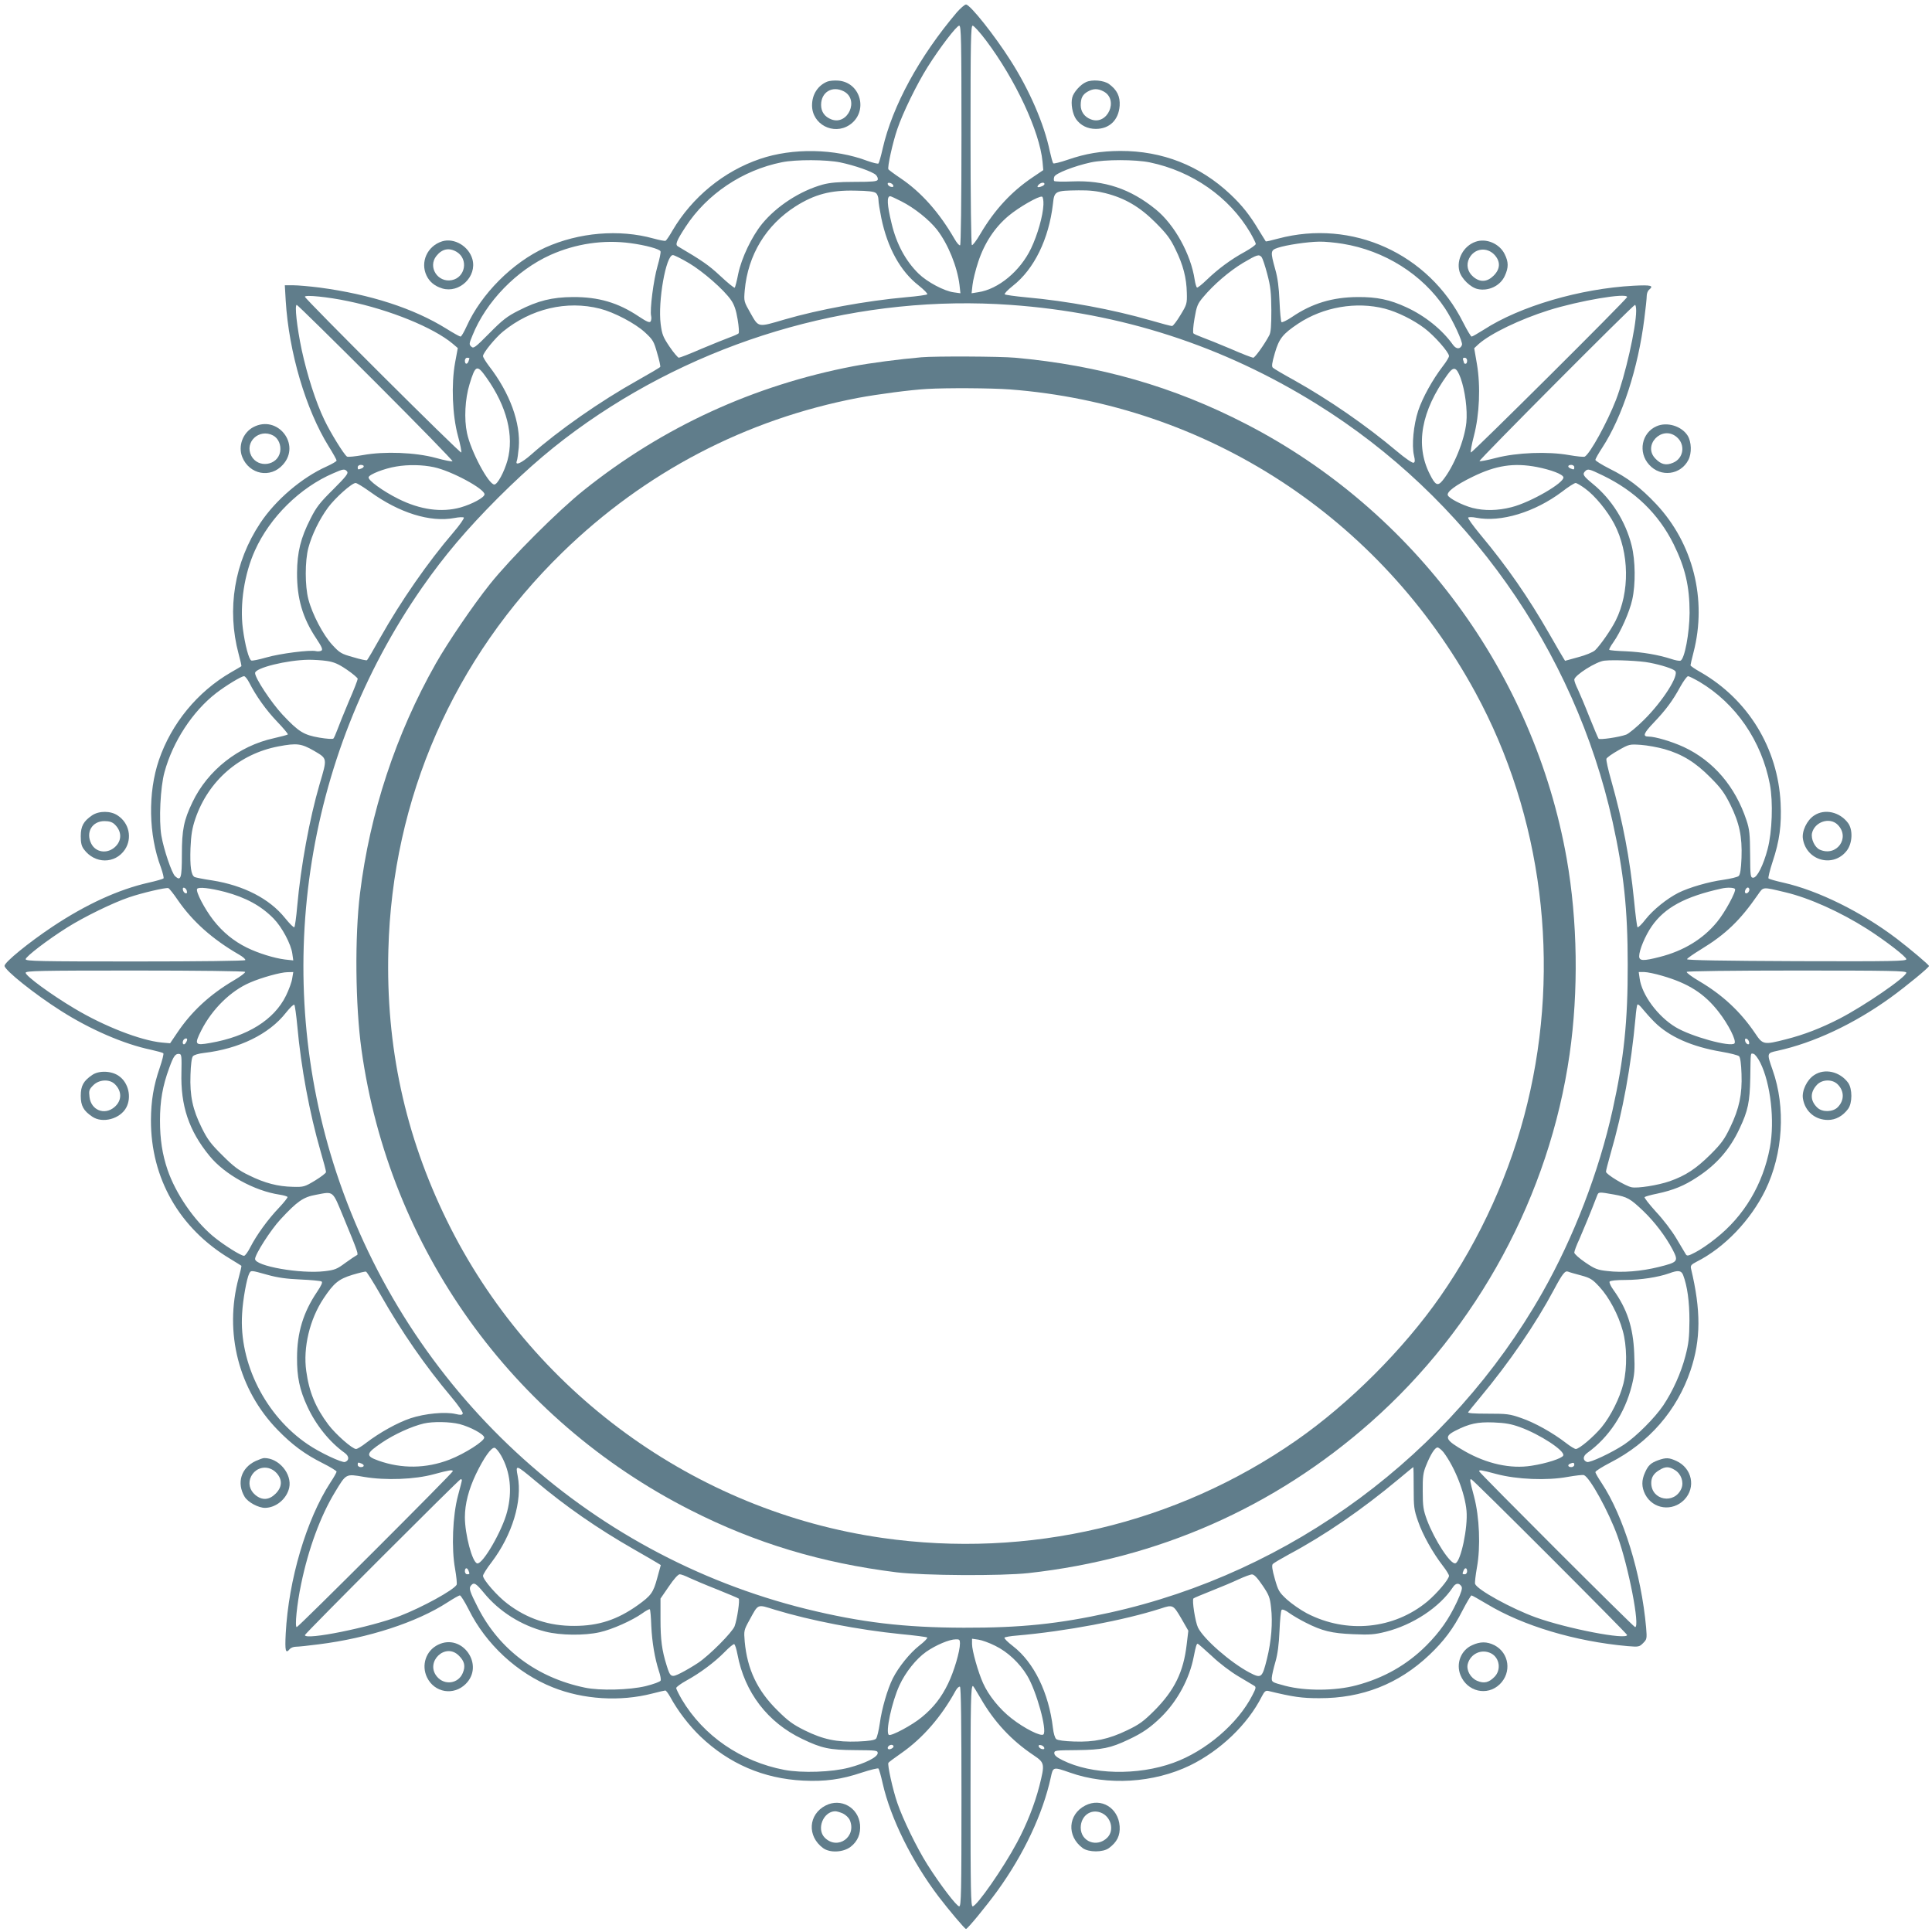 <?xml version="1.0" standalone="no"?>
<!DOCTYPE svg PUBLIC "-//W3C//DTD SVG 20010904//EN"
 "http://www.w3.org/TR/2001/REC-SVG-20010904/DTD/svg10.dtd">
<svg version="1.0" xmlns="http://www.w3.org/2000/svg"
 width="1280pt" height="1280pt" viewBox="0 0 1280 1280"
 preserveAspectRatio="xMidYMid meet">
<g transform="translate(0,1280) scale(0.1,-0.1)"
fill="#607d8b" stroke="none">
<path d="M6339 12718 c-249 -294 -426 -619 -491 -902 -11 -50 -24 -94 -28 -99
-3 -4 -36 4 -73 17 -217 82 -495 87 -712 13 -241 -82 -450 -254 -580 -475 -19
-34 -40 -64 -45 -67 -5 -3 -41 4 -81 15 -227 63 -494 40 -716 -60 -217 -99
-425 -307 -522 -523 -17 -37 -34 -67 -40 -67 -5 0 -47 23 -93 52 -219 136
-505 228 -842 273 -64 8 -142 15 -173 15 l-56 0 6 -103 c21 -341 133 -720 285
-965 29 -46 52 -88 52 -93 0 -6 -30 -23 -67 -40 -163 -73 -337 -221 -439 -375
-171 -258 -223 -569 -143 -867 12 -43 20 -79 18 -81 -2 -2 -33 -20 -68 -40
-223 -129 -395 -339 -478 -581 -74 -217 -69 -495 13 -712 13 -37 21 -70 17
-73 -5 -4 -49 -17 -99 -28 -199 -45 -415 -144 -637 -292 -156 -104 -317 -235
-317 -259 0 -28 200 -188 372 -297 194 -124 420 -222 599 -259 40 -9 77 -19
81 -23 4 -4 -7 -47 -24 -97 -41 -119 -57 -218 -58 -346 -1 -385 188 -717 525
-919 39 -24 72 -44 74 -46 2 -2 -6 -38 -18 -81 -97 -361 0 -741 258 -1006 96
-99 181 -162 299 -221 50 -25 92 -51 92 -56 0 -5 -18 -38 -41 -72 -159 -245
-277 -644 -296 -1000 -6 -118 -1 -137 27 -103 7 8 25 15 40 15 16 0 84 7 152
16 328 41 650 146 853 278 39 25 75 46 82 46 6 0 32 -42 58 -93 114 -230 321
-422 557 -516 202 -81 447 -96 660 -41 43 11 81 20 86 20 5 0 19 -19 32 -42
51 -94 126 -191 201 -263 190 -181 418 -279 680 -292 144 -7 251 7 388 53 58
19 108 31 111 27 4 -4 17 -49 28 -99 52 -230 194 -517 370 -749 68 -89 174
-215 182 -215 10 0 132 148 209 254 174 241 300 508 353 751 15 70 15 70 127
31 248 -88 555 -69 796 48 200 98 381 271 474 455 18 35 26 42 44 38 165 -40
222 -48 337 -48 284 -1 526 94 729 286 97 92 159 174 221 296 28 54 55 99 59
99 4 0 50 -26 102 -57 240 -145 586 -248 932 -279 74 -6 78 -5 103 20 25 25
26 29 20 103 -32 356 -150 739 -295 958 -22 33 -41 65 -41 72 0 7 45 35 99 63
256 131 442 346 531 610 69 205 70 398 3 677 -4 18 3 26 38 44 184 93 357 274
455 474 117 241 136 548 48 796 -39 112 -39 112 31 127 243 53 510 179 751
353 106 77 254 199 254 209 0 8 -126 114 -215 182 -232 176 -519 318 -749 370
-50 11 -95 24 -99 28 -4 3 8 53 27 111 46 137 60 244 53 388 -18 364 -215 686
-529 867 -38 21 -68 42 -68 46 0 5 9 43 20 86 91 351 -3 722 -248 983 -103
109 -189 175 -309 234 -51 26 -93 52 -93 58 0 7 21 44 46 82 132 203 237 525
278 853 9 68 16 136 16 152 0 15 7 33 15 40 34 28 15 33 -102 27 -354 -19
-753 -136 -992 -291 -40 -25 -76 -46 -81 -46 -5 0 -30 42 -56 93 -229 458
-736 687 -1227 556 -43 -12 -79 -20 -81 -18 -2 2 -22 36 -46 74 -59 99 -111
165 -190 239 -201 189 -449 287 -729 286 -128 -1 -227 -17 -346 -58 -50 -17
-93 -28 -97 -24 -4 4 -14 41 -23 81 -37 179 -135 405 -259 599 -108 170 -269
372 -296 372 -9 0 -36 -24 -61 -52z m31 -812 c0 -444 -4 -727 -9 -731 -6 -3
-22 16 -37 42 -101 175 -220 309 -356 401 -42 28 -79 56 -82 60 -8 13 28 177
59 267 36 107 130 299 200 410 81 129 193 275 210 275 13 0 15 -91 15 -724z
m162 627 c195 -259 356 -604 375 -804 l5 -56 -68 -46 c-142 -95 -254 -216
-348 -375 -26 -45 -52 -79 -57 -76 -5 3 -9 308 -9 730 0 621 2 724 14 724 8 0
48 -44 88 -97z m-965 -809 c96 -20 213 -61 236 -83 10 -10 15 -24 12 -32 -4
-11 -34 -14 -153 -14 -110 0 -163 -5 -212 -18 -150 -42 -304 -142 -401 -260
-69 -85 -136 -226 -158 -331 -9 -47 -20 -88 -23 -92 -4 -3 -47 32 -96 78 -76
71 -121 102 -281 196 -19 11 -9 37 51 129 141 217 378 376 638 428 93 19 295
18 387 -1z m2051 0 c280 -58 526 -229 665 -465 20 -35 37 -69 37 -75 0 -7 -33
-30 -72 -52 -92 -50 -176 -112 -252 -185 -32 -31 -62 -55 -66 -52 -4 3 -11 26
-15 52 -25 168 -133 364 -257 465 -168 137 -341 195 -555 186 -62 -3 -116 -1
-119 3 -3 5 -3 18 1 28 7 22 132 71 242 95 93 20 295 20 391 0z m-1700 -152
c3 -9 -2 -13 -14 -10 -9 1 -19 9 -22 16 -3 9 2 13 14 10 9 -1 19 -9 22 -16z
m1002 9 c0 -9 -24 -21 -42 -21 -6 0 -6 6 2 15 14 16 40 20 40 6z m-1117 -60
c10 -7 17 -28 17 -45 0 -17 9 -71 19 -121 41 -197 126 -352 247 -446 36 -29
62 -55 57 -59 -4 -4 -66 -13 -138 -19 -268 -24 -582 -82 -808 -148 -177 -52
-170 -54 -224 41 -45 79 -45 80 -39 152 21 235 141 432 337 557 125 79 232
108 395 104 85 -1 126 -6 137 -16z m1521 -1 c130 -33 228 -91 331 -194 74 -74
99 -107 132 -176 52 -105 74 -192 76 -290 2 -72 0 -78 -42 -147 -24 -40 -49
-73 -56 -73 -8 0 -69 16 -137 36 -256 74 -559 130 -828 154 -74 7 -139 16
-143 20 -5 4 19 29 53 56 142 111 239 311 266 543 9 86 14 88 170 90 71 1 124
-5 178 -19z m-1352 -54 c87 -44 184 -122 236 -188 74 -96 134 -245 149 -366
l6 -55 -43 6 c-64 8 -178 69 -234 124 -86 84 -147 197 -179 333 -30 123 -33
180 -9 180 4 0 37 -15 74 -34z m941 -22 c-3 -74 -39 -200 -82 -290 -72 -150
-216 -270 -350 -290 l-44 -7 6 54 c3 30 20 100 38 154 41 125 110 229 201 305
68 57 202 134 222 127 6 -2 10 -25 9 -53z m-2736 -255 c99 -13 194 -39 199
-54 3 -6 -6 -51 -20 -99 -26 -89 -52 -291 -42 -330 3 -11 1 -27 -3 -35 -7 -11
-24 -4 -80 33 -136 91 -266 129 -436 128 -137 -1 -231 -24 -358 -89 -78 -39
-108 -63 -195 -151 -95 -96 -105 -103 -120 -88 -15 14 -14 20 8 73 90 225 293
433 517 534 168 75 352 102 530 78z m4718 -4 c278 -45 529 -203 678 -427 53
-80 120 -225 113 -243 -11 -30 -38 -30 -60 1 -72 101 -186 192 -308 248 -110
51 -196 69 -323 68 -167 -1 -303 -42 -435 -132 -34 -23 -66 -38 -70 -34 -4 5
-10 68 -13 139 -4 92 -12 154 -28 210 -33 118 -32 127 16 143 56 19 198 40
275 41 36 1 106 -6 155 -14z m-4331 -128 c93 -55 233 -177 280 -246 20 -29 33
-65 43 -127 8 -47 11 -89 6 -93 -4 -4 -30 -16 -58 -26 -27 -10 -112 -44 -188
-76 -75 -33 -143 -59 -150 -59 -6 1 -34 33 -61 73 -43 64 -50 81 -59 151 -19
149 35 456 81 456 9 0 57 -24 106 -53z m3795 39 c6 -8 23 -58 37 -112 22 -83
26 -122 27 -239 0 -104 -3 -147 -14 -167 -33 -62 -95 -148 -106 -148 -7 0 -75
26 -150 59 -76 32 -160 66 -188 76 -27 10 -54 22 -58 26 -5 4 -2 48 7 99 14
82 20 97 57 141 70 84 173 172 264 227 95 56 106 59 124 38z m-6054 -291 c280
-58 566 -175 694 -282 l34 -29 -18 -97 c-26 -144 -18 -348 19 -485 16 -57 25
-106 22 -110 -8 -7 -1036 1018 -1036 1032 0 14 152 -1 285 -29z m8475 27 c0
-13 -1029 -1036 -1035 -1030 -4 3 5 53 20 110 37 142 45 329 20 476 l-18 105
30 28 c78 69 272 163 462 223 203 64 521 118 521 88z m-4085 -52 c733 -52
1406 -270 2027 -656 993 -616 1709 -1628 1962 -2769 74 -336 100 -579 100
-945 1 -376 -25 -625 -100 -963 -90 -408 -258 -845 -465 -1210 -609 -1074
-1664 -1855 -2866 -2121 -340 -75 -588 -101 -968 -100 -396 1 -680 35 -1043
124 -1460 361 -2637 1453 -3113 2890 -430 1302 -219 2748 568 3878 148 212
293 383 502 593 210 209 381 354 593 502 816 568 1820 847 2803 777z m-4205
-515 c283 -283 511 -517 508 -521 -4 -3 -53 6 -110 22 -136 37 -341 45 -483
19 -52 -9 -99 -14 -106 -10 -20 13 -109 157 -150 243 -57 118 -114 297 -150
463 -32 152 -48 299 -33 299 5 0 241 -232 524 -515z m1485 490 c94 -24 233
-97 298 -157 53 -49 59 -59 81 -138 14 -46 23 -88 20 -91 -2 -4 -70 -44 -150
-89 -247 -138 -523 -331 -705 -492 -65 -57 -108 -76 -95 -42 4 10 9 49 13 89
13 163 -58 360 -198 541 -21 28 -39 57 -39 65 0 21 81 120 132 162 186 152
422 208 643 152z m5200 0 c84 -22 189 -74 263 -130 65 -49 162 -159 162 -184
0 -8 -18 -38 -40 -66 -69 -90 -135 -209 -164 -296 -31 -94 -44 -229 -28 -297
8 -34 7 -44 -3 -48 -7 -3 -57 31 -110 76 -208 175 -451 342 -681 471 -71 39
-134 76 -141 83 -9 8 -6 31 13 96 28 97 52 127 155 196 166 110 384 148 574
99z m1665 -14 c0 -110 -73 -433 -134 -591 -58 -149 -170 -353 -206 -375 -6 -4
-53 1 -105 10 -140 25 -346 17 -484 -19 -57 -15 -106 -24 -109 -21 -7 6 1018
1035 1030 1035 5 0 8 -18 8 -39z m-7730 -315 c0 -2 -3 -11 -6 -20 -9 -23 -24
-20 -24 4 0 11 7 20 15 20 8 0 15 -2 15 -4z m6610 -16 c0 -11 -4 -20 -10 -20
-5 0 -10 2 -10 4 0 2 -3 11 -6 20 -4 11 -1 16 10 16 9 0 16 -8 16 -20z m-6497
-112 c135 -190 184 -385 139 -549 -22 -77 -66 -159 -87 -159 -38 0 -156 221
-181 341 -20 93 -13 227 17 324 39 128 49 132 112 43z m6454 -3 c30 -84 46
-211 38 -294 -12 -118 -84 -295 -158 -385 -32 -39 -48 -31 -85 44 -97 192 -56
418 118 658 41 57 59 52 87 -23z m-7267 -584 c0 -5 -7 -12 -16 -15 -22 -9 -24
-8 -24 9 0 8 9 15 20 15 11 0 20 -4 20 -9z m464 -6 c115 -24 336 -143 336
-180 0 -21 -82 -65 -159 -87 -126 -35 -268 -15 -412 57 -104 52 -201 123 -197
143 4 19 103 58 182 71 80 14 175 12 250 -4z m7308 1 c96 -19 172 -48 176 -68
7 -36 -217 -166 -343 -198 -94 -24 -180 -25 -260 -5 -67 18 -155 63 -163 84
-8 22 51 67 164 122 155 76 273 94 426 65z m248 -1 c0 -17 -2 -18 -24 -9 -23
9 -20 24 4 24 11 0 20 -7 20 -15z m-8130 -29 c9 -12 -7 -33 -92 -118 -88 -87
-112 -117 -151 -195 -65 -127 -88 -221 -89 -358 -1 -170 37 -300 128 -436 37
-56 44 -73 33 -80 -8 -4 -24 -6 -35 -3 -39 10 -241 -16 -330 -42 -48 -14 -93
-23 -99 -20 -16 6 -42 103 -56 211 -21 162 10 364 80 518 99 220 299 417 518
511 68 30 77 31 93 12z m8319 -26 c213 -103 369 -254 469 -455 77 -156 106
-280 106 -455 -1 -135 -33 -306 -60 -317 -7 -3 -35 2 -61 11 -86 28 -193 46
-300 51 -58 2 -108 6 -111 10 -3 3 9 25 27 50 47 66 107 200 125 282 23 102
21 260 -4 359 -40 159 -133 307 -257 408 -64 53 -71 64 -51 84 18 18 26 16
117 -28z m-8166 -109 c192 -139 397 -203 557 -173 30 6 59 7 63 3 4 -4 -26
-48 -68 -97 -170 -198 -349 -456 -487 -701 -44 -79 -83 -145 -87 -147 -3 -3
-45 6 -91 20 -79 22 -89 28 -138 81 -61 66 -133 203 -159 303 -23 87 -23 254
0 340 23 87 74 191 130 267 49 66 158 163 183 163 9 0 52 -27 97 -59z m8049
22 c65 -47 147 -147 193 -234 100 -191 104 -452 9 -641 -31 -62 -102 -163
-136 -196 -14 -13 -62 -33 -112 -46 l-87 -24 -13 21 c-8 12 -48 82 -90 155
-141 246 -282 449 -459 661 -48 58 -84 108 -80 112 5 4 28 4 53 -1 163 -32
388 36 570 173 41 32 81 57 89 57 7 0 36 -17 63 -37z m-8337 -1142 c47 -7 76
-19 132 -57 40 -27 72 -55 73 -61 0 -7 -26 -75 -59 -150 -32 -76 -66 -160 -76
-188 -10 -27 -22 -54 -26 -58 -4 -5 -46 -2 -93 6 -104 18 -137 38 -245 153
-75 81 -181 241 -181 275 0 34 211 86 355 88 33 0 87 -3 120 -8z m8766 -12
c77 -15 152 -39 167 -54 29 -27 -82 -202 -208 -326 -47 -47 -100 -90 -116 -96
-46 -17 -175 -36 -183 -27 -4 5 -31 70 -61 144 -29 74 -64 156 -76 182 -13 26
-24 55 -24 65 1 29 146 121 200 126 67 7 240 -1 301 -14z m-9280 -131 c44 -87
112 -183 186 -260 41 -43 73 -81 70 -84 -3 -3 -45 -14 -93 -25 -233 -51 -438
-212 -539 -424 -57 -119 -70 -182 -70 -347 0 -157 -7 -178 -45 -143 -22 20
-75 176 -91 269 -17 101 -7 321 21 421 55 202 186 402 342 523 65 50 167 112
185 112 7 0 22 -19 34 -42z m9608 5 c242 -144 412 -392 467 -680 22 -117 15
-315 -15 -428 -28 -107 -70 -190 -95 -190 -19 0 -20 8 -21 155 -1 133 -4 165
-24 225 -74 224 -219 394 -416 486 -78 36 -189 69 -233 69 -41 0 -33 22 35 93
79 83 125 144 177 240 21 37 43 67 50 67 6 0 40 -17 75 -37z m-9179 -457 c90
-53 89 -47 37 -223 -66 -226 -124 -540 -148 -808 -6 -71 -15 -134 -19 -138 -4
-4 -31 23 -61 60 -103 129 -275 217 -483 250 -56 8 -108 19 -116 22 -24 12
-32 70 -28 191 4 91 11 132 32 195 86 252 292 431 551 480 122 23 151 19 235
-29z m8947 11 c119 -34 206 -88 304 -187 71 -71 94 -103 133 -181 60 -122 79
-211 74 -352 -3 -76 -9 -112 -19 -121 -8 -7 -54 -18 -102 -25 -97 -13 -227
-51 -297 -86 -77 -39 -168 -113 -217 -175 -25 -33 -50 -57 -54 -53 -4 5 -14
85 -23 178 -28 279 -75 525 -152 797 -20 70 -34 133 -31 141 3 8 38 33 79 56
72 41 74 41 150 36 42 -3 112 -16 155 -28z m-9847 -1003 c97 -140 228 -257
403 -358 26 -15 45 -31 42 -37 -4 -5 -287 -9 -731 -9 -633 0 -724 2 -724 15 0
17 146 129 275 210 111 70 303 164 410 200 81 28 242 66 260 61 6 -1 35 -38
65 -82z m58 62 c3 -12 -1 -17 -10 -14 -7 3 -15 13 -16 22 -3 12 1 17 10 14 7
-3 15 -13 16 -22z m252 -5 c138 -37 240 -92 323 -177 55 -56 116 -170 124
-234 l6 -43 -55 6 c-72 9 -178 42 -253 79 -87 43 -159 102 -221 181 -59 76
-119 191 -108 208 9 14 83 6 184 -20z m10005 19 c9 -15 -68 -157 -119 -218
-92 -113 -222 -192 -380 -232 -109 -28 -136 -27 -136 5 0 40 40 136 83 198 86
124 221 197 462 250 38 9 84 7 90 -3z m95 -4 c0 -16 -18 -31 -27 -22 -8 8 5
36 17 36 5 0 10 -6 10 -14z m240 -18 c159 -38 363 -130 541 -243 123 -79 259
-184 259 -200 0 -13 -85 -15 -727 -13 -479 2 -727 6 -726 13 1 6 43 35 92 65
164 100 259 191 378 363 37 53 27 52 183 15z m-10206 -527 c3 -5 -31 -31 -76
-57 -159 -94 -280 -206 -375 -348 l-46 -68 -56 5 c-140 14 -380 107 -577 225
-155 92 -324 216 -324 237 0 13 87 15 724 15 422 0 727 -4 730 -9z m11006 -5
c0 -29 -277 -219 -443 -305 -125 -64 -237 -107 -356 -137 -145 -37 -152 -36
-202 39 -98 145 -216 255 -372 347 -48 28 -85 56 -82 61 4 5 294 9 731 9 617
0 724 -2 724 -14z m-10694 -38 c-3 -24 -22 -75 -41 -114 -78 -160 -255 -271
-503 -314 -101 -18 -106 -11 -58 84 71 140 195 262 322 316 75 33 205 69 248
69 l39 1 -7 -42z m9077 17 c173 -50 278 -117 372 -237 66 -84 122 -195 106
-211 -26 -26 -288 46 -390 108 -118 71 -224 215 -238 323 l-6 42 36 0 c19 0
73 -11 120 -25z m-9043 -335 c24 -269 80 -572 154 -828 20 -68 36 -129 36
-137 0 -7 -33 -32 -72 -56 -70 -42 -76 -44 -148 -42 -98 2 -185 24 -290 76
-69 33 -103 59 -176 132 -76 75 -99 105 -137 182 -61 122 -80 214 -75 352 2
67 8 114 16 123 7 9 38 18 73 22 232 27 432 124 543 266 27 34 52 58 56 53 4
-4 13 -69 20 -143z m8991 29 c97 -97 248 -164 444 -197 58 -10 110 -23 117
-30 8 -8 14 -52 16 -117 5 -134 -15 -230 -75 -354 -38 -79 -58 -107 -131 -180
-96 -95 -165 -140 -270 -177 -78 -27 -212 -48 -252 -40 -41 8 -170 86 -170
103 0 8 14 61 30 118 82 282 136 579 166 905 3 41 9 79 12 84 3 6 19 -8 36
-30 17 -21 52 -60 77 -85z m-9721 -116 c0 -5 -4 -15 -10 -23 -11 -18 -25 -7
-17 15 6 15 27 21 27 8z m10348 -17 c3 -12 -1 -17 -10 -14 -7 3 -15 13 -16 22
-3 12 1 17 10 14 7 -3 15 -13 16 -22z m-10386 -201 c-6 -220 49 -386 186 -553
101 -124 297 -232 465 -257 26 -4 49 -11 52 -15 2 -4 -23 -36 -56 -71 -73 -76
-149 -181 -190 -261 -16 -32 -35 -58 -42 -58 -22 0 -137 73 -206 130 -127 107
-247 282 -301 440 -35 103 -50 203 -50 326 0 129 17 229 61 348 29 81 42 98
69 93 13 -2 14 -22 12 -122z m10460 65 c69 -138 97 -386 64 -563 -46 -244
-171 -454 -359 -602 -44 -36 -105 -77 -135 -92 -46 -24 -55 -26 -63 -13 -5 8
-33 55 -62 104 -30 51 -88 127 -136 178 -45 50 -79 93 -75 97 5 4 43 15 84 23
107 23 178 52 263 108 128 83 218 185 282 323 56 118 68 176 71 337 3 177 0
162 22 158 9 -2 29 -28 44 -58z m-9386 -1025 c98 -237 101 -247 86 -252 -6 -3
-40 -25 -74 -50 -55 -41 -70 -47 -137 -55 -161 -19 -461 34 -461 81 0 31 103
192 168 262 111 120 151 148 234 163 121 23 109 32 184 -149z m8417 151 c89
-16 108 -27 195 -110 75 -72 147 -167 193 -254 41 -79 37 -84 -91 -116 -117
-29 -241 -39 -340 -27 -66 7 -84 14 -147 57 -40 27 -72 56 -73 65 0 9 15 50
34 90 27 62 76 180 117 287 10 26 10 26 112 8z m-8921 -532 c68 -19 127 -27
219 -31 70 -3 132 -9 139 -13 9 -5 0 -25 -30 -70 -90 -133 -132 -269 -132
-435 -1 -127 17 -213 68 -323 56 -122 147 -236 248 -308 30 -22 31 -49 2 -60
-19 -7 -167 62 -247 117 -280 189 -456 538 -435 865 5 95 31 235 47 266 12 23
10 23 121 -8z m748 -130 c144 -253 296 -472 470 -679 45 -53 79 -103 76 -110
-4 -10 -14 -11 -48 -3 -68 16 -203 3 -297 -28 -87 -29 -206 -95 -296 -164 -28
-22 -58 -40 -66 -40 -25 0 -135 97 -184 162 -84 112 -127 215 -146 354 -22
156 23 344 115 482 68 102 100 128 191 156 44 13 84 23 90 21 5 -1 48 -69 95
-151z m7955 126 c62 -17 76 -26 122 -76 63 -68 125 -184 154 -290 28 -98 30
-246 5 -349 -23 -94 -84 -217 -146 -292 -53 -63 -147 -143 -170 -143 -7 0 -37
18 -65 40 -88 68 -208 135 -296 165 -77 27 -95 29 -221 29 -94 0 -135 3 -131
10 4 6 39 49 78 96 195 234 369 488 490 715 57 107 74 128 94 120 9 -4 48 -15
86 -25z m676 3 c28 -74 42 -175 42 -303 -1 -113 -5 -151 -27 -235 -29 -112
-84 -233 -147 -327 -55 -81 -176 -203 -258 -258 -81 -54 -228 -123 -247 -116
-29 11 -28 38 2 60 143 102 249 263 295 446 18 72 21 103 16 215 -7 172 -47
293 -139 421 -17 23 -27 47 -24 53 5 7 46 11 107 11 98 0 215 18 288 44 59 22
80 19 92 -11z m-8106 -988 c72 -19 159 -66 163 -88 5 -23 -129 -108 -229 -147
-155 -60 -318 -62 -472 -7 -87 31 -84 47 23 119 81 55 197 108 278 127 60 14
173 12 237 -4z m7025 -20 c133 -48 299 -157 287 -188 -7 -19 -112 -53 -211
-68 -138 -22 -295 13 -441 96 -131 75 -141 96 -63 136 92 47 147 59 253 55 77
-3 117 -10 175 -31z m-6749 -190 c60 -107 74 -234 39 -370 -32 -126 -162 -350
-198 -343 -33 6 -82 193 -82 306 0 88 25 184 73 285 53 110 102 179 124 175 9
-2 28 -25 44 -53z m6243 23 c75 -100 141 -267 152 -387 10 -110 -37 -334 -73
-348 -31 -12 -138 152 -189 287 -24 66 -28 89 -28 190 -1 96 3 124 22 170 30
75 59 120 76 120 8 0 26 -15 40 -32z m-7170 -74 c23 -9 20 -24 -4 -24 -11 0
-20 7 -20 15 0 17 2 18 24 9z m8036 -9 c0 -8 -9 -15 -20 -15 -22 0 -27 15 -7
23 21 9 27 7 27 -8z m-6881 -108 c199 -168 410 -314 653 -453 73 -42 143 -82
155 -90 l21 -13 -24 -87 c-26 -96 -40 -115 -129 -179 -135 -96 -259 -137 -420
-137 -166 -1 -312 47 -443 147 -67 50 -162 159 -162 185 0 8 25 49 57 90 137
181 205 406 173 570 -15 79 -14 78 119 -33z m5817 -44 c0 -127 2 -145 29 -222
30 -88 97 -208 165 -296 22 -28 40 -58 40 -65 0 -23 -80 -117 -143 -170 -223
-185 -535 -215 -798 -79 -42 22 -102 64 -133 92 -52 48 -58 59 -80 137 -17 58
-21 89 -14 97 5 7 53 35 106 64 238 127 483 295 730 501 51 43 94 78 96 78 1
0 2 -62 2 -137z m-6366 110 c0 -11 -1023 -1033 -1034 -1033 -14 0 1 152 29
285 48 233 128 450 223 607 77 127 71 124 195 103 142 -24 335 -17 462 18 99
27 125 31 125 20z m6915 -19 c136 -36 334 -44 470 -19 52 9 102 15 109 12 39
-15 163 -240 222 -403 74 -205 151 -604 117 -604 -10 0 -1033 1023 -1033 1032
0 11 6 11 115 -18z m-6855 -41 c0 -5 -12 -51 -26 -103 -35 -131 -44 -348 -19
-484 9 -52 14 -100 10 -106 -22 -36 -226 -148 -375 -206 -199 -76 -630 -163
-630 -127 0 10 1023 1033 1032 1033 5 0 8 -3 8 -7z m7207 -505 c282 -282 513
-516 513 -520 0 -35 -398 42 -604 116 -163 59 -388 183 -403 222 -3 7 3 57 12
109 25 136 17 334 -19 470 -29 109 -29 115 -19 115 5 0 239 -231 520 -512z
m-7163 -94 c9 -22 8 -24 -9 -24 -8 0 -15 9 -15 20 0 24 15 27 24 4z m6616 -4
c0 -11 -7 -20 -15 -20 -17 0 -18 2 -9 24 9 23 24 20 24 -4z m-5152 -44 c26
-12 108 -47 182 -76 74 -30 139 -57 144 -61 9 -8 -10 -137 -27 -183 -15 -40
-168 -194 -242 -243 -33 -22 -84 -52 -114 -67 -63 -32 -70 -29 -94 49 -32 101
-41 173 -41 307 l0 137 55 80 c33 49 61 80 72 81 10 0 39 -11 65 -24z m3796
-49 c43 -63 50 -81 57 -147 12 -99 2 -223 -27 -340 -32 -128 -37 -132 -116
-91 -125 66 -303 221 -341 298 -18 37 -41 183 -30 193 4 4 58 26 118 50 61 24
142 58 180 76 39 18 79 33 90 33 14 0 35 -22 69 -72z m-5158 -50 c101 -124
249 -217 408 -257 99 -25 257 -27 359 -4 82 18 216 78 282 125 25 18 47 30 50
27 4 -3 8 -53 10 -111 5 -107 23 -214 51 -300 9 -26 14 -54 11 -61 -3 -8 -47
-24 -99 -37 -108 -26 -304 -31 -403 -10 -318 66 -566 252 -708 529 -55 108
-62 129 -47 147 20 24 32 17 86 -48z m6477 42 c7 -11 -1 -38 -30 -101 -55
-117 -113 -199 -202 -289 -130 -130 -284 -217 -466 -265 -139 -37 -336 -38
-470 -3 -89 24 -90 24 -89 54 1 17 12 64 24 105 15 52 23 114 27 205 3 72 9
134 14 139 5 6 26 -2 51 -21 24 -17 72 -45 108 -63 110 -56 173 -71 315 -77
112 -5 143 -2 215 16 182 46 358 163 445 294 19 30 42 32 58 6z m-4549 -154
c237 -72 554 -133 831 -161 94 -9 173 -19 178 -23 4 -4 -20 -29 -53 -54 -62
-49 -136 -140 -175 -217 -35 -70 -73 -200 -86 -297 -7 -48 -18 -94 -25 -102
-9 -10 -45 -16 -121 -19 -141 -5 -230 14 -352 74 -78 39 -110 62 -181 133
-133 131 -199 272 -216 454 -6 73 -6 76 31 143 61 111 49 106 169 69z m2692
-57 l47 -82 -11 -92 c-21 -180 -80 -302 -213 -436 -73 -73 -101 -93 -180 -131
-124 -60 -220 -80 -353 -75 -63 2 -109 8 -118 16 -9 7 -18 39 -22 73 -27 233
-126 436 -265 543 -34 26 -59 51 -56 56 2 4 40 11 82 14 323 28 710 101 953
179 81 27 83 25 136 -65z m-1466 -166 c0 -52 -39 -185 -79 -267 -44 -91 -96
-158 -173 -221 -63 -53 -204 -128 -219 -118 -24 15 19 217 70 328 40 87 111
176 178 223 64 44 152 82 196 82 23 1 27 -3 27 -27z m234 -16 c82 -40 161
-114 211 -197 62 -102 134 -364 108 -390 -16 -16 -127 40 -211 106 -79 61
-153 153 -189 234 -33 73 -73 216 -73 258 l0 36 42 -6 c22 -3 73 -21 112 -41z
m-1708 -57 c47 -251 200 -451 429 -560 129 -62 180 -73 350 -74 142 -1 150 -2
150 -20 0 -26 -83 -68 -190 -96 -113 -30 -311 -37 -428 -15 -288 55 -536 225
-680 467 -20 35 -37 69 -37 75 0 7 30 29 68 50 91 50 186 121 252 188 30 31
59 55 64 53 6 -2 15 -32 22 -68z m3143 -11 c50 -48 126 -105 177 -135 49 -29
96 -57 104 -62 13 -8 11 -17 -13 -63 -96 -188 -309 -370 -523 -447 -237 -86
-542 -79 -734 17 -39 19 -55 33 -55 47 0 18 8 19 150 20 167 2 222 13 342 70
94 44 145 80 217 150 107 106 187 253 215 400 14 71 19 85 26 85 3 0 45 -37
94 -82z m-1659 -934 c0 -637 -2 -724 -15 -724 -17 0 -127 144 -211 277 -69
109 -163 302 -199 408 -30 87 -67 254 -59 266 2 4 41 33 87 65 140 98 264 240
359 414 10 17 22 28 28 25 7 -4 10 -254 10 -731z m127 654 c90 -156 203 -278
351 -377 74 -50 75 -57 38 -204 -31 -121 -84 -255 -148 -374 -90 -169 -267
-423 -294 -423 -12 0 -14 107 -14 723 0 637 2 737 16 737 2 0 25 -37 51 -82z
m-577 -318 c0 -12 -28 -25 -36 -17 -9 9 6 27 22 27 8 0 14 -5 14 -10z m998 -8
c3 -9 -2 -13 -14 -10 -9 1 -19 9 -22 16 -3 9 2 13 14 10 9 -1 19 -9 22 -16z"/>
<path d="M6105 10433 c-150 -13 -339 -38 -450 -59 -662 -127 -1263 -403 -1785
-820 -173 -138 -486 -451 -624 -624 -112 -140 -279 -386 -358 -525 -265 -467
-438 -992 -503 -1525 -35 -285 -31 -740 10 -1035 183 -1313 996 -2450 2180
-3050 431 -219 867 -350 1365 -412 182 -22 692 -25 875 -5 857 95 1626 434
2265 998 710 627 1185 1505 1319 2439 60 419 53 884 -19 1295 -217 1230 -1011
2307 -2125 2881 -480 248 -972 389 -1530 439 -101 9 -527 11 -620 3z m585
-213 c1303 -99 2454 -848 3085 -2008 444 -816 568 -1802 344 -2723 -109 -451
-310 -896 -577 -1279 -244 -350 -602 -708 -952 -952 -798 -556 -1775 -786
-2745 -647 -1241 178 -2330 971 -2885 2104 -276 564 -404 1152 -387 1790 26
1005 432 1933 1153 2635 546 532 1216 882 1959 1024 128 24 347 53 455 59 133
8 426 6 550 -3z"/>
<path d="M5480 12259 c-62 -26 -100 -85 -100 -157 0 -126 142 -200 248 -130
127 85 77 283 -75 294 -26 2 -59 -1 -73 -7z m110 -64 c105 -54 28 -228 -82
-186 -44 17 -68 50 -68 96 0 85 74 129 150 90z"/>
<path d="M7195 12256 c-37 -16 -83 -68 -91 -102 -11 -41 2 -110 25 -143 30
-42 76 -65 131 -65 91 0 151 59 158 153 4 62 -17 105 -70 144 -34 25 -113 32
-153 13z m115 -61 c105 -54 28 -228 -82 -186 -43 16 -68 51 -68 94 0 48 13 72
48 91 35 20 66 20 102 1z"/>
<path d="M2929 11201 c-98 -31 -146 -137 -103 -227 20 -42 55 -70 104 -85 114
-34 231 79 200 193 -24 87 -121 144 -201 119z m97 -70 c79 -48 57 -170 -33
-187 -93 -18 -160 87 -102 160 38 48 85 57 135 27z"/>
<path d="M9775 11198 c-79 -28 -127 -117 -106 -195 13 -49 74 -108 121 -118
72 -16 151 22 180 88 25 54 25 91 -1 143 -34 70 -123 108 -194 82z m128 -88
c39 -44 37 -92 -7 -136 -43 -43 -90 -46 -135 -8 -38 32 -49 80 -27 123 35 67
118 77 169 21z"/>
<path d="M1678 9970 c-69 -37 -102 -125 -73 -198 47 -116 187 -143 269 -51
122 134 -35 334 -196 249z m131 -55 c35 -18 55 -64 47 -108 -17 -93 -147 -111
-191 -27 -47 91 52 183 144 135z"/>
<path d="M10975 9976 c-99 -43 -124 -173 -49 -255 76 -85 209 -68 260 32 23
44 21 119 -5 161 -40 63 -136 93 -206 62z m133 -71 c60 -50 47 -142 -24 -171
-45 -19 -78 -12 -115 26 -90 89 42 226 139 145z"/>
<path d="M610 7398 c-57 -39 -75 -72 -75 -138 0 -44 5 -66 21 -87 72 -98 207
-98 272 -1 49 75 28 175 -48 225 -46 32 -124 32 -170 1z m149 -59 c50 -47 50
-111 -1 -154 -51 -43 -124 -32 -153 25 -39 75 5 150 87 150 31 0 51 -6 67 -21z"/>
<path d="M12019 7397 c-48 -31 -83 -105 -74 -156 24 -145 203 -192 291 -76 37
49 41 137 8 182 -55 74 -155 97 -225 50z m156 -61 c86 -86 -7 -215 -119 -165
-33 15 -59 71 -51 109 17 75 117 109 170 56z"/>
<path d="M611 5678 c-58 -39 -76 -72 -76 -138 0 -66 18 -99 76 -138 68 -47
186 -15 226 61 36 69 14 164 -49 208 -48 35 -133 38 -177 7z m148 -59 c50 -47
50 -111 -1 -154 -66 -56 -155 -20 -165 67 -5 42 -3 50 25 78 38 38 105 42 141
9z"/>
<path d="M12019 5677 c-48 -31 -83 -105 -74 -156 14 -85 81 -141 166 -141 51
0 98 26 133 73 29 39 29 134 0 174 -55 74 -155 97 -225 50z m156 -61 c45 -45
45 -107 0 -152 -32 -32 -101 -34 -134 -3 -49 46 -50 102 -3 152 35 37 102 38
137 3z"/>
<path d="M1695 3121 c-98 -45 -129 -146 -74 -238 22 -36 91 -73 135 -73 73 1
143 59 160 133 20 92 -69 198 -166 197 -8 0 -33 -9 -55 -19z m138 -81 c39 -44
37 -92 -7 -136 -43 -43 -90 -46 -135 -8 -38 32 -49 80 -27 123 35 67 118 77
169 21z"/>
<path d="M10987 3126 c-50 -18 -67 -34 -88 -81 -24 -52 -24 -97 1 -146 51 -98
180 -116 259 -35 78 81 52 209 -53 257 -48 22 -68 23 -119 5z m109 -65 c42
-25 61 -80 44 -122 -45 -108 -200 -80 -200 36 0 37 16 63 53 85 40 25 64 25
103 1z"/>
<path d="M2902 1903 c-80 -39 -112 -135 -73 -216 49 -102 177 -123 257 -43
126 126 -24 338 -184 259z m138 -72 c38 -37 45 -70 26 -115 -29 -71 -121 -84
-171 -24 -81 97 56 229 145 139z"/>
<path d="M9753 1900 c-74 -33 -108 -121 -77 -198 44 -110 177 -141 260 -61 81
79 63 208 -35 259 -50 25 -94 25 -148 0z m126 -54 c57 -30 68 -110 22 -156
-37 -38 -70 -45 -114 -26 -44 18 -73 70 -63 111 18 69 92 103 155 71z"/>
<path d="M5470 838 c-115 -59 -124 -203 -17 -282 45 -33 133 -29 182 8 47 36
68 86 63 147 -11 114 -127 179 -228 127z m115 -53 c18 -9 37 -27 44 -41 50
-112 -79 -205 -165 -119 -56 57 -10 173 69 175 11 0 34 -7 52 -15z"/>
<path d="M7190 838 c-115 -59 -124 -203 -17 -282 40 -29 135 -29 174 0 54 40
75 83 71 145 -9 122 -123 191 -228 137z m103 -47 c68 -26 92 -117 43 -166 -68
-68 -176 -27 -176 67 1 77 65 125 133 99z"/>
</g>
</svg>
